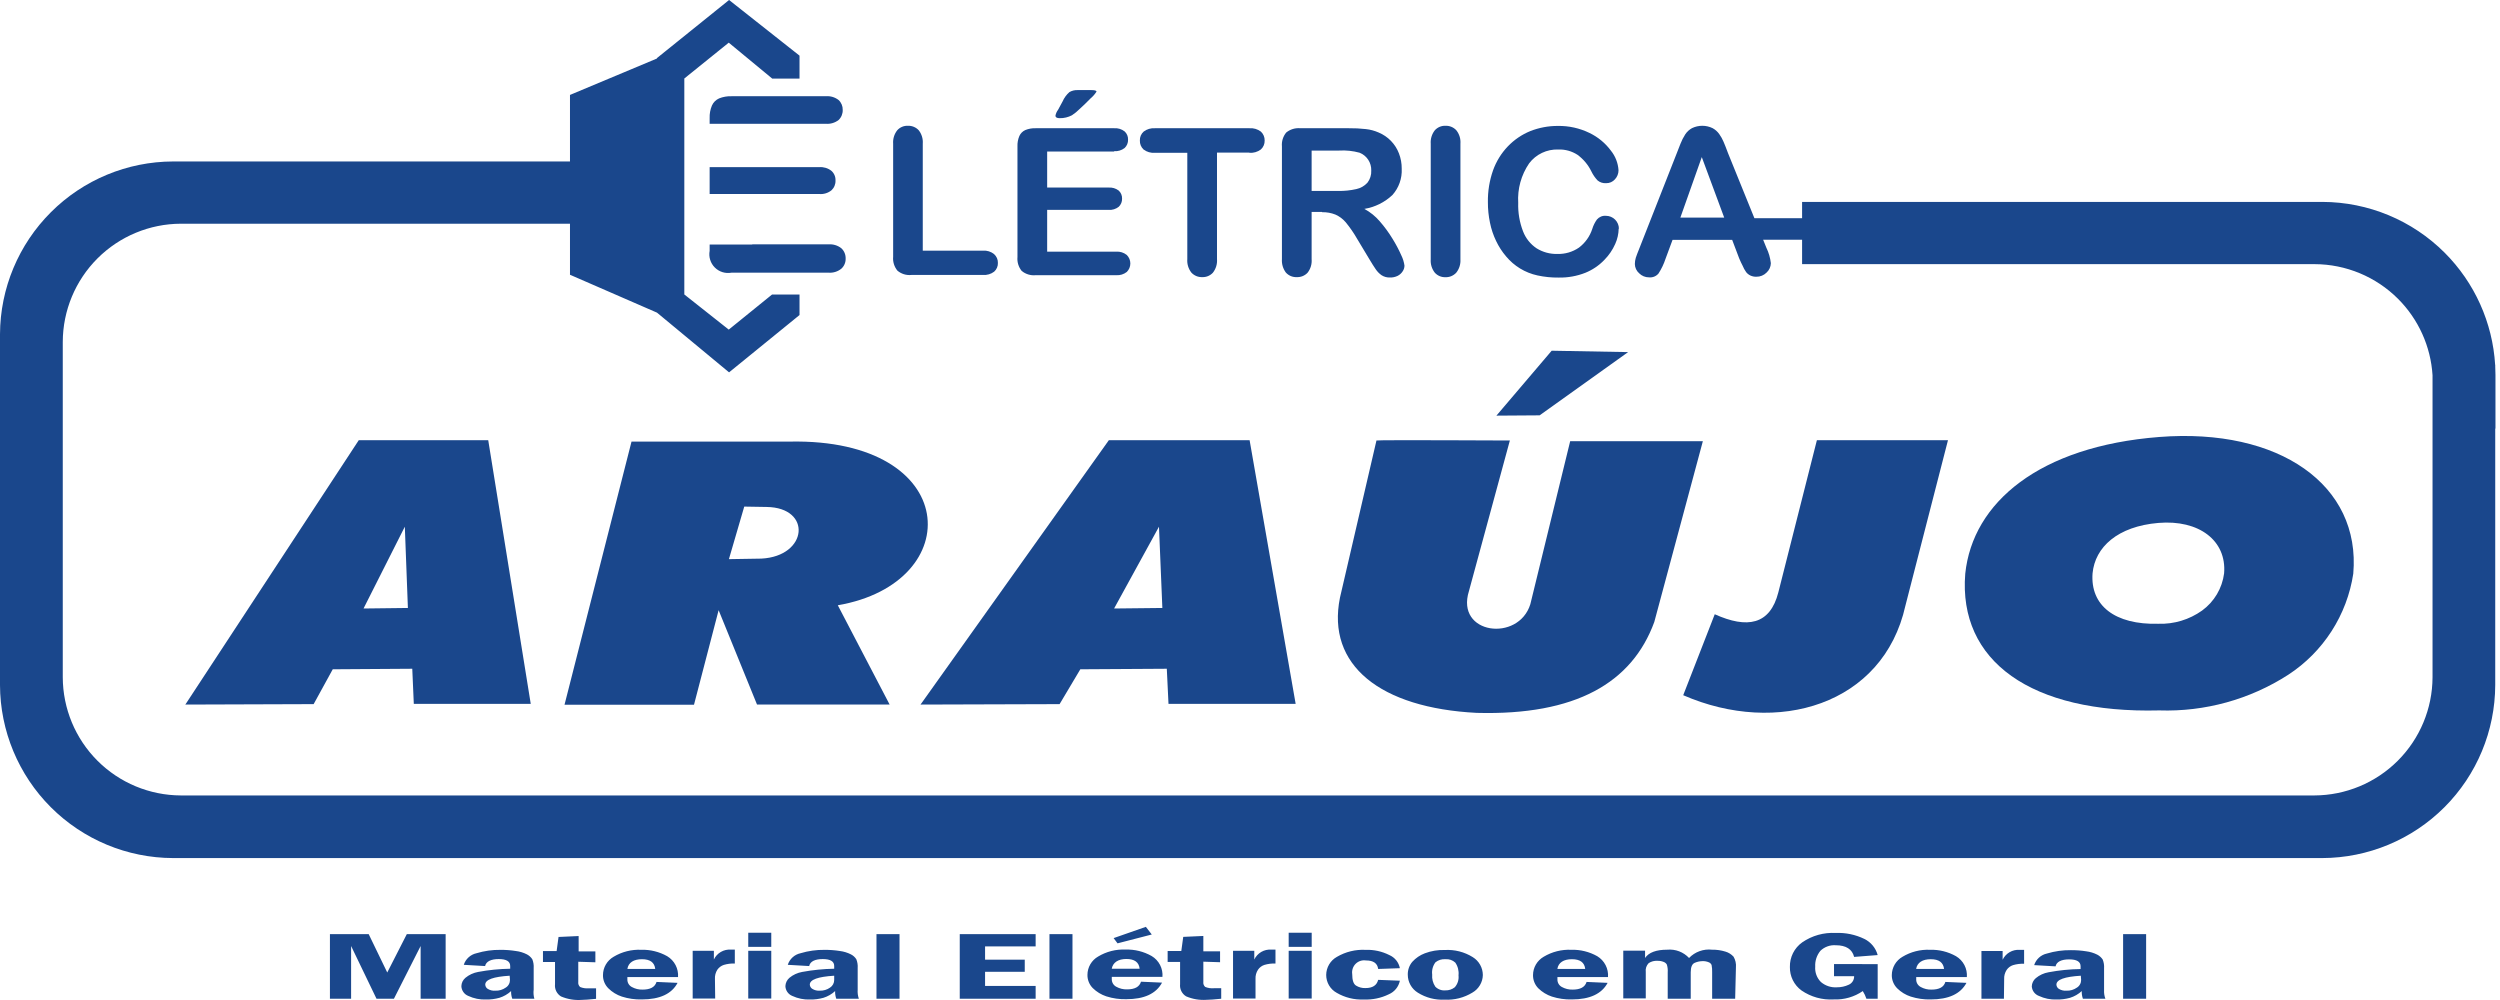 <svg width="140" height="56" viewBox="0 0 140 56" fill="none" xmlns="http://www.w3.org/2000/svg">
<path fill-rule="evenodd" clip-rule="evenodd" d="M97.393 14.466L97.002 13.434H93.662L93.272 14.487C93.176 14.78 93.043 15.059 92.876 15.317C92.812 15.393 92.731 15.452 92.638 15.49C92.546 15.527 92.446 15.542 92.347 15.532C92.245 15.533 92.142 15.513 92.047 15.474C91.952 15.435 91.865 15.377 91.793 15.304C91.718 15.239 91.658 15.159 91.617 15.07C91.575 14.98 91.553 14.883 91.552 14.784C91.553 14.666 91.571 14.549 91.604 14.436C91.643 14.315 91.707 14.152 91.793 13.937L93.89 8.604C93.951 8.453 94.023 8.269 94.105 8.054C94.177 7.867 94.268 7.689 94.376 7.521C94.471 7.378 94.599 7.26 94.75 7.177C94.93 7.089 95.128 7.044 95.328 7.044C95.528 7.044 95.726 7.089 95.906 7.177C96.055 7.258 96.183 7.373 96.28 7.512C96.376 7.646 96.457 7.79 96.52 7.942C96.589 8.101 96.671 8.312 96.77 8.578L98.246 12.218H102.877V13.426H98.736L98.918 13.877C99.05 14.147 99.134 14.438 99.168 14.737C99.166 14.835 99.144 14.933 99.103 15.023C99.063 15.113 99.004 15.194 98.931 15.261C98.857 15.337 98.767 15.398 98.668 15.438C98.569 15.479 98.463 15.499 98.356 15.497C98.24 15.501 98.125 15.477 98.02 15.428C97.928 15.384 97.847 15.319 97.784 15.239C97.703 15.124 97.635 15 97.582 14.87C97.525 14.765 97.475 14.653 97.43 14.55C97.417 14.521 97.405 14.493 97.393 14.466ZM96.555 12.184L95.3 8.797L94.101 12.184H96.555Z" fill="#1A478C"/>
<path d="M90.646 12.803C90.64 13.099 90.575 13.392 90.452 13.662C90.305 13.995 90.098 14.297 89.842 14.556C89.544 14.867 89.184 15.111 88.785 15.274C88.306 15.463 87.795 15.555 87.281 15.544C86.883 15.549 86.487 15.508 86.099 15.424C85.408 15.275 84.788 14.898 84.337 14.354C84.115 14.093 83.929 13.804 83.782 13.495C83.625 13.169 83.51 12.826 83.439 12.472C83.359 12.091 83.32 11.704 83.322 11.316C83.313 10.712 83.41 10.111 83.61 9.541C83.789 9.041 84.07 8.584 84.436 8.2C84.792 7.828 85.222 7.535 85.699 7.34C86.189 7.148 86.711 7.05 87.238 7.052C87.854 7.042 88.463 7.177 89.017 7.448C89.487 7.675 89.896 8.012 90.207 8.432C90.462 8.747 90.612 9.133 90.637 9.536C90.637 9.725 90.565 9.906 90.435 10.044C90.374 10.113 90.298 10.168 90.214 10.205C90.129 10.242 90.037 10.26 89.945 10.258C89.773 10.271 89.602 10.217 89.468 10.108C89.322 9.955 89.202 9.779 89.111 9.588C88.933 9.226 88.67 8.913 88.346 8.673C88.025 8.463 87.647 8.358 87.263 8.372C86.949 8.361 86.636 8.426 86.352 8.561C86.067 8.696 85.82 8.898 85.63 9.15C85.187 9.799 84.972 10.578 85.02 11.363C85.003 11.907 85.095 12.449 85.291 12.957C85.44 13.345 85.706 13.677 86.051 13.907C86.398 14.122 86.8 14.231 87.207 14.221C87.639 14.235 88.063 14.112 88.419 13.868C88.77 13.604 89.031 13.238 89.167 12.82C89.225 12.63 89.313 12.452 89.429 12.291C89.491 12.219 89.568 12.163 89.656 12.127C89.743 12.091 89.838 12.077 89.932 12.085C90.125 12.085 90.31 12.162 90.446 12.298C90.582 12.434 90.659 12.619 90.659 12.811L90.646 12.803Z" fill="#1A478C"/>
<path d="M80.121 14.522V8.049C80.101 7.779 80.182 7.511 80.349 7.297C80.423 7.214 80.516 7.148 80.619 7.104C80.722 7.06 80.834 7.039 80.946 7.044C81.059 7.039 81.171 7.059 81.276 7.102C81.381 7.145 81.475 7.21 81.552 7.293C81.723 7.506 81.806 7.777 81.784 8.049V14.522C81.802 14.793 81.718 15.062 81.547 15.274C81.47 15.356 81.376 15.421 81.272 15.464C81.167 15.508 81.055 15.527 80.942 15.523C80.83 15.527 80.719 15.506 80.617 15.462C80.514 15.418 80.423 15.353 80.349 15.27C80.182 15.057 80.101 14.791 80.121 14.522Z" fill="#1A478C"/>
<path fill-rule="evenodd" clip-rule="evenodd" d="M74.035 11.87H73.451V14.509C73.475 14.784 73.394 15.057 73.223 15.274C73.147 15.355 73.054 15.418 72.951 15.461C72.848 15.503 72.737 15.523 72.626 15.519C72.51 15.525 72.394 15.505 72.287 15.461C72.18 15.416 72.084 15.348 72.007 15.261C71.846 15.044 71.769 14.778 71.788 14.509V8.2C71.763 7.919 71.849 7.64 72.028 7.422C72.248 7.243 72.528 7.156 72.81 7.181H75.531C75.851 7.177 76.171 7.193 76.489 7.229C76.737 7.256 76.979 7.321 77.207 7.422C77.465 7.53 77.699 7.689 77.894 7.89C78.089 8.091 78.241 8.329 78.341 8.591C78.447 8.865 78.499 9.157 78.496 9.45C78.523 9.99 78.336 10.518 77.976 10.92C77.542 11.331 76.994 11.602 76.403 11.698C76.73 11.874 77.021 12.109 77.263 12.39C77.53 12.695 77.77 13.023 77.981 13.37C78.167 13.669 78.332 13.98 78.475 14.303C78.564 14.484 78.624 14.678 78.651 14.878C78.648 14.992 78.613 15.103 78.548 15.196C78.478 15.305 78.38 15.393 78.264 15.45C78.13 15.514 77.983 15.546 77.834 15.54C77.669 15.546 77.505 15.501 77.366 15.411C77.237 15.32 77.127 15.207 77.039 15.076C76.945 14.941 76.82 14.744 76.665 14.483L75.999 13.374C75.812 13.048 75.598 12.737 75.359 12.446C75.202 12.261 75.005 12.114 74.783 12.016C74.545 11.922 74.291 11.877 74.035 11.883V11.87ZM74.989 8.432H73.451V10.693H74.942C75.282 10.699 75.621 10.664 75.952 10.589C76.192 10.539 76.41 10.414 76.575 10.233C76.727 10.038 76.803 9.796 76.79 9.549C76.797 9.336 76.738 9.126 76.621 8.947C76.504 8.769 76.335 8.631 76.137 8.552C75.764 8.449 75.376 8.408 74.989 8.432Z" fill="#1A478C"/>
<path d="M69.965 8.544H68.152V14.509C68.174 14.784 68.091 15.057 67.92 15.274C67.844 15.355 67.752 15.418 67.65 15.461C67.547 15.503 67.437 15.523 67.327 15.519C67.214 15.523 67.101 15.503 66.996 15.46C66.892 15.417 66.798 15.352 66.721 15.27C66.55 15.054 66.467 14.783 66.489 14.509V8.557H64.675C64.448 8.576 64.221 8.51 64.039 8.372C63.971 8.308 63.917 8.23 63.881 8.143C63.846 8.056 63.829 7.963 63.833 7.869C63.829 7.774 63.846 7.68 63.883 7.593C63.92 7.506 63.977 7.429 64.048 7.366C64.228 7.231 64.451 7.166 64.675 7.181H69.965C70.196 7.163 70.426 7.231 70.61 7.37C70.678 7.434 70.733 7.511 70.769 7.597C70.805 7.683 70.823 7.776 70.821 7.869C70.824 7.963 70.806 8.057 70.769 8.144C70.732 8.231 70.676 8.309 70.606 8.372C70.422 8.509 70.194 8.575 69.965 8.557V8.544Z" fill="#1A478C"/>
<path d="M60.36 5.045H61.121C61.31 5.045 61.404 5.075 61.404 5.131C61.319 5.267 61.214 5.389 61.091 5.492C60.88 5.707 60.661 5.922 60.459 6.103C60.329 6.235 60.185 6.353 60.029 6.455C59.819 6.565 59.584 6.622 59.346 6.618C59.187 6.618 59.105 6.571 59.105 6.481C59.127 6.36 59.177 6.247 59.251 6.15L59.505 5.681C59.592 5.481 59.723 5.302 59.888 5.157C60.031 5.075 60.195 5.036 60.36 5.045Z" fill="#1A478C"/>
<path d="M62.389 8.484H58.641V10.503H62.079C62.282 10.488 62.484 10.547 62.647 10.671C62.709 10.728 62.759 10.798 62.791 10.876C62.824 10.954 62.839 11.038 62.836 11.122C62.839 11.207 62.824 11.291 62.792 11.37C62.76 11.448 62.712 11.519 62.651 11.578C62.49 11.707 62.285 11.77 62.079 11.754H58.641V14.092H62.509C62.721 14.079 62.931 14.144 63.098 14.277C63.161 14.339 63.212 14.413 63.247 14.495C63.281 14.577 63.299 14.665 63.299 14.754C63.299 14.843 63.281 14.931 63.247 15.013C63.212 15.095 63.161 15.169 63.098 15.231C62.931 15.362 62.721 15.426 62.509 15.411H57.996C57.857 15.425 57.716 15.411 57.581 15.369C57.447 15.328 57.322 15.261 57.214 15.171C57.037 14.952 56.952 14.673 56.978 14.393V8.2C56.97 7.999 57.006 7.8 57.085 7.615C57.151 7.468 57.269 7.35 57.416 7.284C57.6 7.209 57.798 7.174 57.996 7.181H62.389C62.6 7.165 62.81 7.228 62.977 7.358C63.041 7.415 63.092 7.487 63.125 7.566C63.159 7.645 63.174 7.731 63.171 7.817C63.175 7.905 63.159 7.993 63.126 8.075C63.093 8.157 63.042 8.23 62.977 8.29C62.81 8.419 62.6 8.482 62.389 8.466V8.484Z" fill="#1A478C"/>
<path d="M51.675 14.036H55.048C55.272 14.02 55.493 14.089 55.667 14.229C55.737 14.291 55.792 14.367 55.83 14.453C55.867 14.538 55.885 14.631 55.882 14.724C55.886 14.816 55.869 14.908 55.832 14.992C55.796 15.077 55.741 15.153 55.672 15.214C55.493 15.349 55.272 15.414 55.048 15.398H51.034C50.895 15.412 50.755 15.398 50.621 15.357C50.487 15.315 50.364 15.248 50.257 15.158C50.077 14.94 49.991 14.661 50.016 14.38V8.049C49.996 7.779 50.077 7.511 50.244 7.297C50.318 7.213 50.41 7.147 50.514 7.103C50.617 7.059 50.729 7.039 50.841 7.044C50.954 7.039 51.067 7.059 51.171 7.102C51.276 7.145 51.37 7.21 51.447 7.293C51.616 7.507 51.697 7.778 51.675 8.049V14.036Z" fill="#1A478C"/>
<path d="M46.401 13.684H42.125V13.692H39.74V14.045C39.709 14.212 39.718 14.385 39.769 14.548C39.819 14.711 39.908 14.86 40.029 14.98C40.15 15.101 40.298 15.191 40.461 15.241C40.624 15.291 40.797 15.301 40.965 15.27H46.401C46.657 15.289 46.911 15.211 47.111 15.05C47.191 14.98 47.254 14.892 47.296 14.794C47.339 14.696 47.359 14.59 47.356 14.483C47.36 14.374 47.34 14.264 47.298 14.164C47.256 14.062 47.192 13.972 47.111 13.899C46.909 13.741 46.656 13.665 46.401 13.684Z" fill="#1A478C"/>
<path d="M45.877 9.36H39.74V10.864H45.877C46.125 10.887 46.372 10.811 46.565 10.654C46.639 10.584 46.698 10.5 46.736 10.405C46.775 10.311 46.793 10.21 46.788 10.108C46.793 10.007 46.775 9.905 46.735 9.812C46.696 9.718 46.636 9.634 46.56 9.567C46.367 9.415 46.123 9.341 45.877 9.36Z" fill="#1A478C"/>
<path d="M39.74 6.932H46.247C46.503 6.953 46.757 6.878 46.96 6.721C47.037 6.649 47.097 6.56 47.137 6.463C47.177 6.365 47.196 6.26 47.192 6.154C47.195 6.051 47.176 5.948 47.136 5.852C47.096 5.756 47.036 5.67 46.96 5.6C46.757 5.443 46.503 5.368 46.247 5.389H40.965C40.727 5.381 40.49 5.422 40.269 5.51C40.091 5.589 39.948 5.731 39.869 5.909C39.775 6.132 39.731 6.373 39.74 6.614V6.932Z" fill="#1A478C"/>
<path d="M40.828 0L36.788 3.253V3.277L31.919 5.316V9.042H9.691C7.127 9.049 4.669 10.069 2.854 11.881C1.038 13.692 0.012 16.147 0 18.712V38.361C0.008 40.928 1.032 43.389 2.847 45.205C4.663 47.02 7.123 48.044 9.691 48.052H130.046C132.614 48.044 135.074 47.02 136.889 45.204C138.704 43.388 139.726 40.928 139.733 38.361V24.002L139.746 24.002V20.994C139.746 20.835 139.741 20.677 139.733 20.518V20.431H139.728C139.585 18.07 138.583 15.834 136.901 14.152C135.086 12.337 132.626 11.314 130.059 11.307H100.917V14.792H129.617C131.37 14.797 133.05 15.495 134.29 16.734C135.437 17.881 136.121 19.404 136.222 21.014V37.927C136.216 39.68 135.517 41.36 134.277 42.6C133.037 43.84 131.357 44.539 129.604 44.545H10.13C8.376 44.539 6.697 43.84 5.457 42.6C4.218 41.36 3.52 39.68 3.515 37.927V19.142C3.521 17.389 4.22 15.71 5.459 14.471C6.698 13.232 8.377 12.533 10.13 12.528H31.919V15.386L36.792 17.508L40.828 20.852L44.773 17.642V16.494H43.234L40.81 18.458L38.322 16.49V4.396L40.81 2.389L43.239 4.396V4.401H44.773V3.116L40.828 0Z" fill="#1A478C"/>
<path d="M86.219 23.259L83.799 23.276L86.894 19.64L91.174 19.718L86.219 23.259Z" fill="#1A478C"/>
<path fill-rule="evenodd" clip-rule="evenodd" d="M10.379 39.456L20.091 24.651H27.341L29.722 39.418H23.173L23.087 37.45L18.634 37.48L17.564 39.431L10.379 39.456ZM22.67 29.495L22.842 34.046L20.358 34.076L22.67 29.495Z" fill="#1A478C"/>
<path d="M77.082 24.668C77.177 24.63 84.552 24.668 84.552 24.668L82.261 33.1C81.496 35.529 85.037 35.975 85.699 33.835L87.93 24.707H95.36L92.64 34.832C91.393 38.236 88.248 40.071 82.695 39.921C77.297 39.646 74.276 37.252 75.037 33.474L77.082 24.668Z" fill="#1A478C"/>
<path fill-rule="evenodd" clip-rule="evenodd" d="M62.096 24.651L51.55 39.456L59.337 39.431L60.498 37.48L65.341 37.45L65.436 39.418H72.557L69.978 24.651H62.096ZM65.092 34.046L64.903 29.495L62.389 34.076L65.092 34.046Z" fill="#1A478C"/>
<path fill-rule="evenodd" clip-rule="evenodd" d="M38.864 39.465H31.613L35.365 24.729H44.223C53.849 24.535 54.184 32.641 46.917 33.895L49.818 39.452H42.392L40.243 34.17L38.864 39.465ZM41.678 28.369L40.819 31.312L42.637 31.282C45.245 31.149 45.486 28.42 42.929 28.39L41.678 28.369Z" fill="#1A478C"/>
<path d="M101.746 24.651H109.087L106.702 33.921C105.464 39.478 99.529 41.227 94.26 38.932L96.026 34.398C97.84 35.215 99.125 35 99.589 33.165L101.746 24.651Z" fill="#1A478C"/>
<path fill-rule="evenodd" clip-rule="evenodd" d="M131.783 32.129C132.217 27.157 127.631 23.946 120.918 24.471C114.21 24.995 110.466 28.137 110.054 32.129C109.658 37.02 113.737 39.964 120.918 39.783C123.471 39.867 125.99 39.172 128.138 37.789C129.11 37.156 129.937 36.324 130.565 35.349C131.194 34.373 131.608 33.276 131.783 32.129ZM124.55 32.108C124.7 30.273 123.144 29.091 120.867 29.284C118.589 29.477 117.321 30.638 117.183 32.108C117.05 33.908 118.434 34.996 120.867 34.931C121.742 34.96 122.603 34.7 123.316 34.192C123.653 33.947 123.936 33.635 124.148 33.277C124.36 32.919 124.497 32.521 124.55 32.108Z" fill="#1A478C"/>
<path d="M118.894 55.929V52.311H120.183V55.929H118.894ZM116.526 54.64C115.615 54.696 115.159 54.859 115.159 55.139C115.161 55.187 115.175 55.235 115.2 55.277C115.225 55.319 115.26 55.354 115.301 55.379C115.43 55.457 115.581 55.492 115.731 55.478C115.937 55.486 116.139 55.425 116.307 55.306C116.38 55.261 116.44 55.198 116.481 55.122C116.523 55.047 116.544 54.962 116.543 54.876L116.526 54.64ZM117.901 55.929H116.642C116.594 55.791 116.572 55.646 116.578 55.5C116.389 55.673 116.165 55.802 115.92 55.878C115.676 55.945 115.425 55.977 115.172 55.972C114.828 55.986 114.487 55.916 114.175 55.77C114.066 55.729 113.97 55.657 113.9 55.564C113.83 55.47 113.789 55.358 113.78 55.242C113.782 55.153 113.803 55.066 113.842 54.986C113.88 54.906 113.935 54.835 114.003 54.778C114.208 54.607 114.454 54.493 114.717 54.447C115.309 54.336 115.91 54.275 116.513 54.266V54.111C116.513 53.854 116.298 53.725 115.873 53.725C115.447 53.725 115.164 53.854 115.112 54.116L113.913 54.047C113.965 53.886 114.058 53.741 114.183 53.627C114.308 53.513 114.461 53.434 114.626 53.398C115.061 53.267 115.513 53.203 115.967 53.209C116.255 53.207 116.543 53.228 116.827 53.273C117.044 53.3 117.255 53.364 117.45 53.462C117.571 53.526 117.675 53.619 117.751 53.733C117.813 53.889 117.84 54.056 117.828 54.223V55.435C117.818 55.603 117.843 55.772 117.901 55.929ZM112.22 55.929H110.961V53.256H112.147V53.746C112.232 53.569 112.368 53.421 112.538 53.322C112.708 53.223 112.904 53.178 113.101 53.192H113.35V53.97C113.141 53.962 112.932 53.988 112.731 54.047C112.586 54.094 112.46 54.188 112.374 54.313C112.273 54.467 112.223 54.649 112.233 54.834L112.22 55.929ZM107.303 54.262H108.868C108.825 53.897 108.58 53.716 108.124 53.716C107.669 53.716 107.363 53.897 107.303 54.262ZM110.144 54.717H107.308C107.308 54.765 107.308 54.808 107.308 54.842C107.305 54.93 107.327 55.017 107.372 55.093C107.417 55.169 107.483 55.231 107.561 55.272C107.745 55.374 107.953 55.425 108.163 55.418C108.593 55.418 108.855 55.28 108.941 54.988L110.122 55.04C109.79 55.659 109.123 55.968 108.12 55.968C107.741 55.978 107.363 55.924 107.002 55.809C106.716 55.716 106.456 55.557 106.242 55.345C106.145 55.248 106.069 55.133 106.017 55.006C105.965 54.879 105.939 54.743 105.941 54.606C105.942 54.397 105.999 54.192 106.104 54.011C106.21 53.831 106.361 53.682 106.543 53.578C107.006 53.3 107.541 53.164 108.081 53.188C108.591 53.173 109.094 53.298 109.538 53.548C109.738 53.667 109.901 53.84 110.008 54.046C110.115 54.253 110.162 54.485 110.144 54.717ZM105.15 53.991V55.929H104.518C104.469 55.778 104.401 55.634 104.316 55.5C103.84 55.828 103.27 55.992 102.692 55.968C102.05 56.007 101.413 55.83 100.883 55.465C100.677 55.315 100.511 55.117 100.398 54.889C100.285 54.661 100.229 54.409 100.234 54.154C100.227 53.885 100.287 53.618 100.407 53.376C100.528 53.135 100.706 52.927 100.926 52.771C101.475 52.393 102.134 52.209 102.799 52.246C103.355 52.222 103.907 52.338 104.407 52.581C104.588 52.67 104.747 52.797 104.876 52.953C105.004 53.108 105.097 53.289 105.15 53.484L103.831 53.587C103.723 53.157 103.379 52.934 102.804 52.934C102.647 52.922 102.489 52.943 102.341 52.997C102.193 53.05 102.057 53.134 101.944 53.243C101.739 53.493 101.634 53.81 101.652 54.133C101.64 54.291 101.662 54.449 101.717 54.597C101.772 54.746 101.858 54.88 101.97 54.992C102.218 55.204 102.538 55.311 102.864 55.289C103.095 55.291 103.325 55.242 103.534 55.143C103.625 55.102 103.702 55.035 103.755 54.95C103.808 54.865 103.834 54.766 103.831 54.666H102.705V53.987L105.15 53.991ZM97.169 55.929H95.88V54.447C95.885 54.311 95.875 54.176 95.85 54.043C95.836 54.007 95.815 53.975 95.787 53.948C95.76 53.921 95.727 53.901 95.691 53.888C95.579 53.84 95.457 53.818 95.334 53.824C95.186 53.826 95.04 53.858 94.905 53.918C94.758 53.978 94.681 54.154 94.681 54.447V55.929H93.392V54.447C93.403 54.302 93.387 54.156 93.344 54.017C93.304 53.947 93.24 53.894 93.164 53.867C93.056 53.824 92.941 53.803 92.825 53.806C92.649 53.793 92.473 53.838 92.326 53.935C92.263 54 92.216 54.078 92.187 54.163C92.159 54.249 92.15 54.34 92.163 54.429V55.912H90.903V53.239H92.124V53.647C92.33 53.338 92.747 53.183 93.366 53.183C93.591 53.162 93.819 53.193 94.03 53.273C94.242 53.354 94.432 53.482 94.587 53.647C94.751 53.476 94.953 53.345 95.177 53.264C95.4 53.184 95.64 53.156 95.876 53.183C96.131 53.179 96.384 53.215 96.628 53.291C96.801 53.342 96.957 53.441 97.079 53.574C97.185 53.756 97.232 53.966 97.212 54.176L97.169 55.929ZM87.212 54.262H88.772C88.733 53.897 88.484 53.716 88.028 53.716C87.573 53.716 87.268 53.897 87.212 54.262ZM90.048 54.717H87.216C87.216 54.765 87.216 54.808 87.216 54.842C87.213 54.93 87.234 55.017 87.278 55.093C87.323 55.169 87.387 55.231 87.465 55.272C87.649 55.374 87.857 55.424 88.067 55.418C88.497 55.418 88.759 55.28 88.849 54.988L90.027 55.04C89.694 55.659 89.027 55.968 88.024 55.968C87.645 55.978 87.268 55.924 86.907 55.809C86.621 55.714 86.361 55.555 86.146 55.345C86.05 55.248 85.974 55.132 85.923 55.005C85.872 54.878 85.847 54.742 85.849 54.606C85.85 54.397 85.905 54.192 86.01 54.012C86.115 53.832 86.266 53.682 86.447 53.578C86.912 53.3 87.448 53.164 87.99 53.188C88.499 53.173 89.003 53.298 89.447 53.548C89.645 53.668 89.807 53.841 89.913 54.047C90.02 54.254 90.066 54.486 90.048 54.717ZM80.946 53.716C80.745 53.7 80.545 53.761 80.387 53.888C80.238 54.084 80.171 54.331 80.202 54.576C80.181 54.816 80.243 55.055 80.379 55.255C80.451 55.328 80.538 55.384 80.635 55.42C80.731 55.456 80.835 55.47 80.937 55.461C81.13 55.469 81.32 55.406 81.47 55.285C81.549 55.194 81.608 55.088 81.644 54.974C81.679 54.859 81.691 54.738 81.677 54.619C81.705 54.367 81.641 54.113 81.496 53.905C81.422 53.837 81.336 53.785 81.241 53.752C81.146 53.72 81.046 53.708 80.946 53.716ZM80.912 53.2C81.462 53.169 82.008 53.308 82.476 53.6C82.647 53.705 82.789 53.852 82.887 54.028C82.986 54.203 83.038 54.4 83.039 54.601C83.035 54.802 82.979 54.998 82.876 55.17C82.774 55.343 82.629 55.486 82.454 55.586C81.989 55.871 81.448 56.009 80.903 55.981C80.373 56.008 79.848 55.872 79.399 55.59C79.227 55.484 79.085 55.336 78.986 55.16C78.888 54.984 78.836 54.786 78.836 54.584C78.829 54.321 78.919 54.064 79.089 53.862C79.282 53.65 79.522 53.486 79.79 53.385C80.148 53.25 80.529 53.187 80.912 53.2ZM78.393 54.919C78.359 55.087 78.285 55.243 78.177 55.376C78.069 55.508 77.931 55.613 77.774 55.68C77.339 55.893 76.857 55.993 76.373 55.972C75.842 55.996 75.316 55.866 74.856 55.598C74.677 55.5 74.528 55.355 74.424 55.178C74.321 55.002 74.267 54.801 74.267 54.597C74.269 54.39 74.325 54.187 74.431 54.008C74.537 53.83 74.688 53.683 74.869 53.583C75.354 53.299 75.911 53.163 76.472 53.192C76.934 53.175 77.392 53.276 77.804 53.484C77.955 53.549 78.087 53.65 78.19 53.778C78.293 53.906 78.362 54.058 78.393 54.219L77.177 54.262C77.137 53.944 76.909 53.785 76.493 53.785C76.389 53.769 76.283 53.778 76.182 53.81C76.082 53.843 75.991 53.899 75.916 53.973C75.841 54.048 75.785 54.139 75.752 54.239C75.718 54.339 75.709 54.445 75.724 54.55C75.724 54.889 75.793 55.104 75.939 55.194C76.096 55.291 76.279 55.339 76.463 55.332C76.863 55.332 77.1 55.182 77.177 54.872L78.393 54.919ZM73.455 52.233V53.024H72.166V52.233H73.455ZM73.455 53.243V55.916H72.166V53.243H73.455ZM70.309 55.916H69.05V53.243H70.24V53.733C70.324 53.556 70.46 53.408 70.629 53.309C70.799 53.21 70.994 53.164 71.19 53.179H71.427V53.957C71.218 53.949 71.009 53.975 70.808 54.034C70.663 54.081 70.537 54.175 70.451 54.3C70.349 54.454 70.299 54.636 70.309 54.821V55.916ZM67.387 53.854V54.984C67.38 55.036 67.385 55.089 67.403 55.139C67.421 55.188 67.451 55.232 67.49 55.267C67.645 55.331 67.813 55.356 67.98 55.341H68.388V55.929C68.01 55.968 67.739 55.989 67.572 55.989C67.179 56.017 66.786 55.951 66.424 55.796C66.308 55.726 66.215 55.625 66.155 55.504C66.094 55.383 66.07 55.247 66.085 55.113V53.867H65.388V53.256H66.153L66.261 52.465L67.387 52.414V53.273H68.324V53.884L67.387 53.854ZM64.168 51.903L64.499 52.332L62.582 52.827L62.363 52.534L64.168 51.903ZM62.255 54.249H63.82C63.781 53.884 63.532 53.703 63.076 53.703C62.621 53.703 62.316 53.897 62.255 54.262V54.249ZM65.096 54.705H62.26C62.26 54.752 62.26 54.795 62.26 54.829C62.257 54.917 62.28 55.005 62.325 55.081C62.369 55.157 62.435 55.218 62.513 55.259C62.697 55.361 62.905 55.412 63.115 55.405C63.545 55.405 63.807 55.267 63.897 54.975L65.075 55.027C64.742 55.646 64.075 55.955 63.072 55.955C62.693 55.965 62.316 55.911 61.955 55.796C61.669 55.702 61.408 55.543 61.194 55.332C61.098 55.235 61.022 55.119 60.971 54.992C60.92 54.865 60.895 54.73 60.897 54.593C60.898 54.384 60.953 54.179 61.058 53.999C61.163 53.819 61.314 53.669 61.495 53.566C61.958 53.287 62.493 53.151 63.033 53.175C63.543 53.16 64.046 53.285 64.49 53.536C64.692 53.655 64.856 53.83 64.964 54.039C65.071 54.248 65.117 54.483 65.096 54.717V54.705ZM58.77 55.929V52.311H60.059V55.929H58.77ZM57.996 52.998H55.164V53.742H57.386V54.421H55.164V55.212H57.996V55.929H53.746V52.311H57.996V52.998ZM49.083 55.929V52.311H50.373V55.929H49.083ZM46.715 54.64C45.804 54.696 45.349 54.859 45.349 55.139C45.351 55.188 45.365 55.236 45.391 55.278C45.416 55.32 45.452 55.355 45.495 55.379C45.617 55.454 45.76 55.488 45.903 55.478C46.11 55.486 46.314 55.426 46.483 55.306C46.555 55.26 46.614 55.196 46.654 55.121C46.695 55.046 46.716 54.962 46.715 54.876V54.64ZM46.831 55.929C46.783 55.791 46.761 55.646 46.767 55.5C46.578 55.673 46.354 55.802 46.109 55.878C45.866 55.945 45.614 55.977 45.361 55.972C45.018 55.986 44.676 55.916 44.364 55.77C44.255 55.726 44.161 55.651 44.093 55.554C44.025 55.457 43.986 55.343 43.982 55.224C43.985 55.136 44.007 55.049 44.045 54.969C44.084 54.889 44.138 54.818 44.205 54.76C44.41 54.59 44.656 54.476 44.919 54.429C45.511 54.319 46.112 54.259 46.715 54.249V54.094C46.715 53.836 46.5 53.708 46.075 53.708C45.649 53.708 45.366 53.836 45.314 54.099L44.115 54.03C44.167 53.869 44.26 53.724 44.385 53.61C44.51 53.496 44.663 53.417 44.829 53.381C45.265 53.249 45.718 53.186 46.174 53.192C46.462 53.19 46.749 53.211 47.033 53.256C47.249 53.283 47.458 53.347 47.652 53.445C47.775 53.507 47.879 53.6 47.953 53.716C48.016 53.871 48.042 54.039 48.03 54.206V55.418C48.017 55.591 48.039 55.765 48.095 55.929H46.831ZM43.191 52.233V53.024H41.902V52.233H43.191ZM43.191 53.243V55.916H41.902V53.243H43.191ZM40.05 55.916H38.79V53.243H39.977V53.733C40.061 53.555 40.197 53.407 40.368 53.308C40.538 53.209 40.734 53.164 40.931 53.179H41.15V53.957C40.942 53.949 40.735 53.975 40.535 54.034C40.389 54.082 40.263 54.175 40.174 54.3C40.074 54.455 40.026 54.637 40.037 54.821L40.05 55.916ZM35.133 54.262H36.693C36.654 53.897 36.405 53.716 35.95 53.716C35.494 53.716 35.189 53.897 35.133 54.262ZM37.97 54.717H35.133C35.133 54.765 35.133 54.808 35.133 54.842C35.13 54.93 35.151 55.017 35.195 55.093C35.239 55.169 35.304 55.231 35.382 55.272C35.566 55.374 35.774 55.424 35.984 55.418C36.414 55.418 36.676 55.28 36.766 54.988L37.944 55.04C37.617 55.659 36.947 55.968 35.941 55.968C35.562 55.978 35.185 55.924 34.824 55.809C34.539 55.715 34.28 55.556 34.067 55.345C33.97 55.248 33.893 55.133 33.841 55.006C33.789 54.879 33.764 54.743 33.767 54.606C33.767 54.397 33.822 54.192 33.927 54.012C34.032 53.832 34.183 53.682 34.364 53.578C34.829 53.3 35.365 53.164 35.907 53.188C36.416 53.173 36.92 53.298 37.364 53.548C37.563 53.668 37.726 53.84 37.833 54.047C37.94 54.253 37.987 54.486 37.97 54.717ZM32.383 53.858V54.988C32.375 55.04 32.381 55.093 32.399 55.143C32.417 55.192 32.447 55.236 32.486 55.272C32.639 55.335 32.806 55.36 32.971 55.345H33.38V55.934C33.002 55.972 32.731 55.994 32.567 55.994C32.174 56.022 31.779 55.955 31.416 55.8C31.301 55.73 31.209 55.628 31.149 55.507C31.09 55.386 31.066 55.251 31.081 55.117V53.871H30.406V53.261H31.171L31.278 52.47L32.404 52.418V53.278H33.341V53.888L32.383 53.858ZM28.541 54.64C27.63 54.696 27.174 54.859 27.174 55.139C27.176 55.187 27.19 55.235 27.215 55.277C27.239 55.319 27.274 55.354 27.316 55.379C27.445 55.457 27.595 55.492 27.745 55.478C27.951 55.486 28.154 55.425 28.321 55.306C28.395 55.261 28.455 55.198 28.496 55.122C28.538 55.047 28.559 54.962 28.558 54.876L28.541 54.64ZM28.687 55.929C28.638 55.791 28.616 55.646 28.622 55.5C28.434 55.673 28.209 55.802 27.965 55.878C27.721 55.945 27.469 55.977 27.217 55.972C26.873 55.986 26.531 55.916 26.22 55.77C26.11 55.726 26.015 55.651 25.948 55.554C25.88 55.457 25.841 55.343 25.837 55.224C25.84 55.136 25.861 55.048 25.899 54.968C25.938 54.889 25.993 54.818 26.061 54.76C26.266 54.59 26.512 54.476 26.774 54.429C27.367 54.318 27.968 54.258 28.571 54.249V54.094C28.571 53.836 28.356 53.708 27.93 53.708C27.505 53.708 27.221 53.836 27.165 54.099L25.971 54.03C26.022 53.869 26.115 53.724 26.241 53.61C26.366 53.496 26.519 53.417 26.684 53.381C27.119 53.25 27.571 53.186 28.025 53.192C28.313 53.19 28.6 53.211 28.884 53.256C29.102 53.282 29.312 53.346 29.508 53.445C29.629 53.509 29.732 53.602 29.808 53.716C29.871 53.871 29.897 54.039 29.886 54.206V55.418C29.864 55.589 29.877 55.763 29.924 55.929H28.687ZM21.084 55.929L19.662 52.977V55.929H18.476V52.311H20.646L21.686 54.46L22.782 52.311H24.956V55.929H23.555V52.977L22.06 55.929H21.084Z" fill="#1A478C"/>
</svg>
